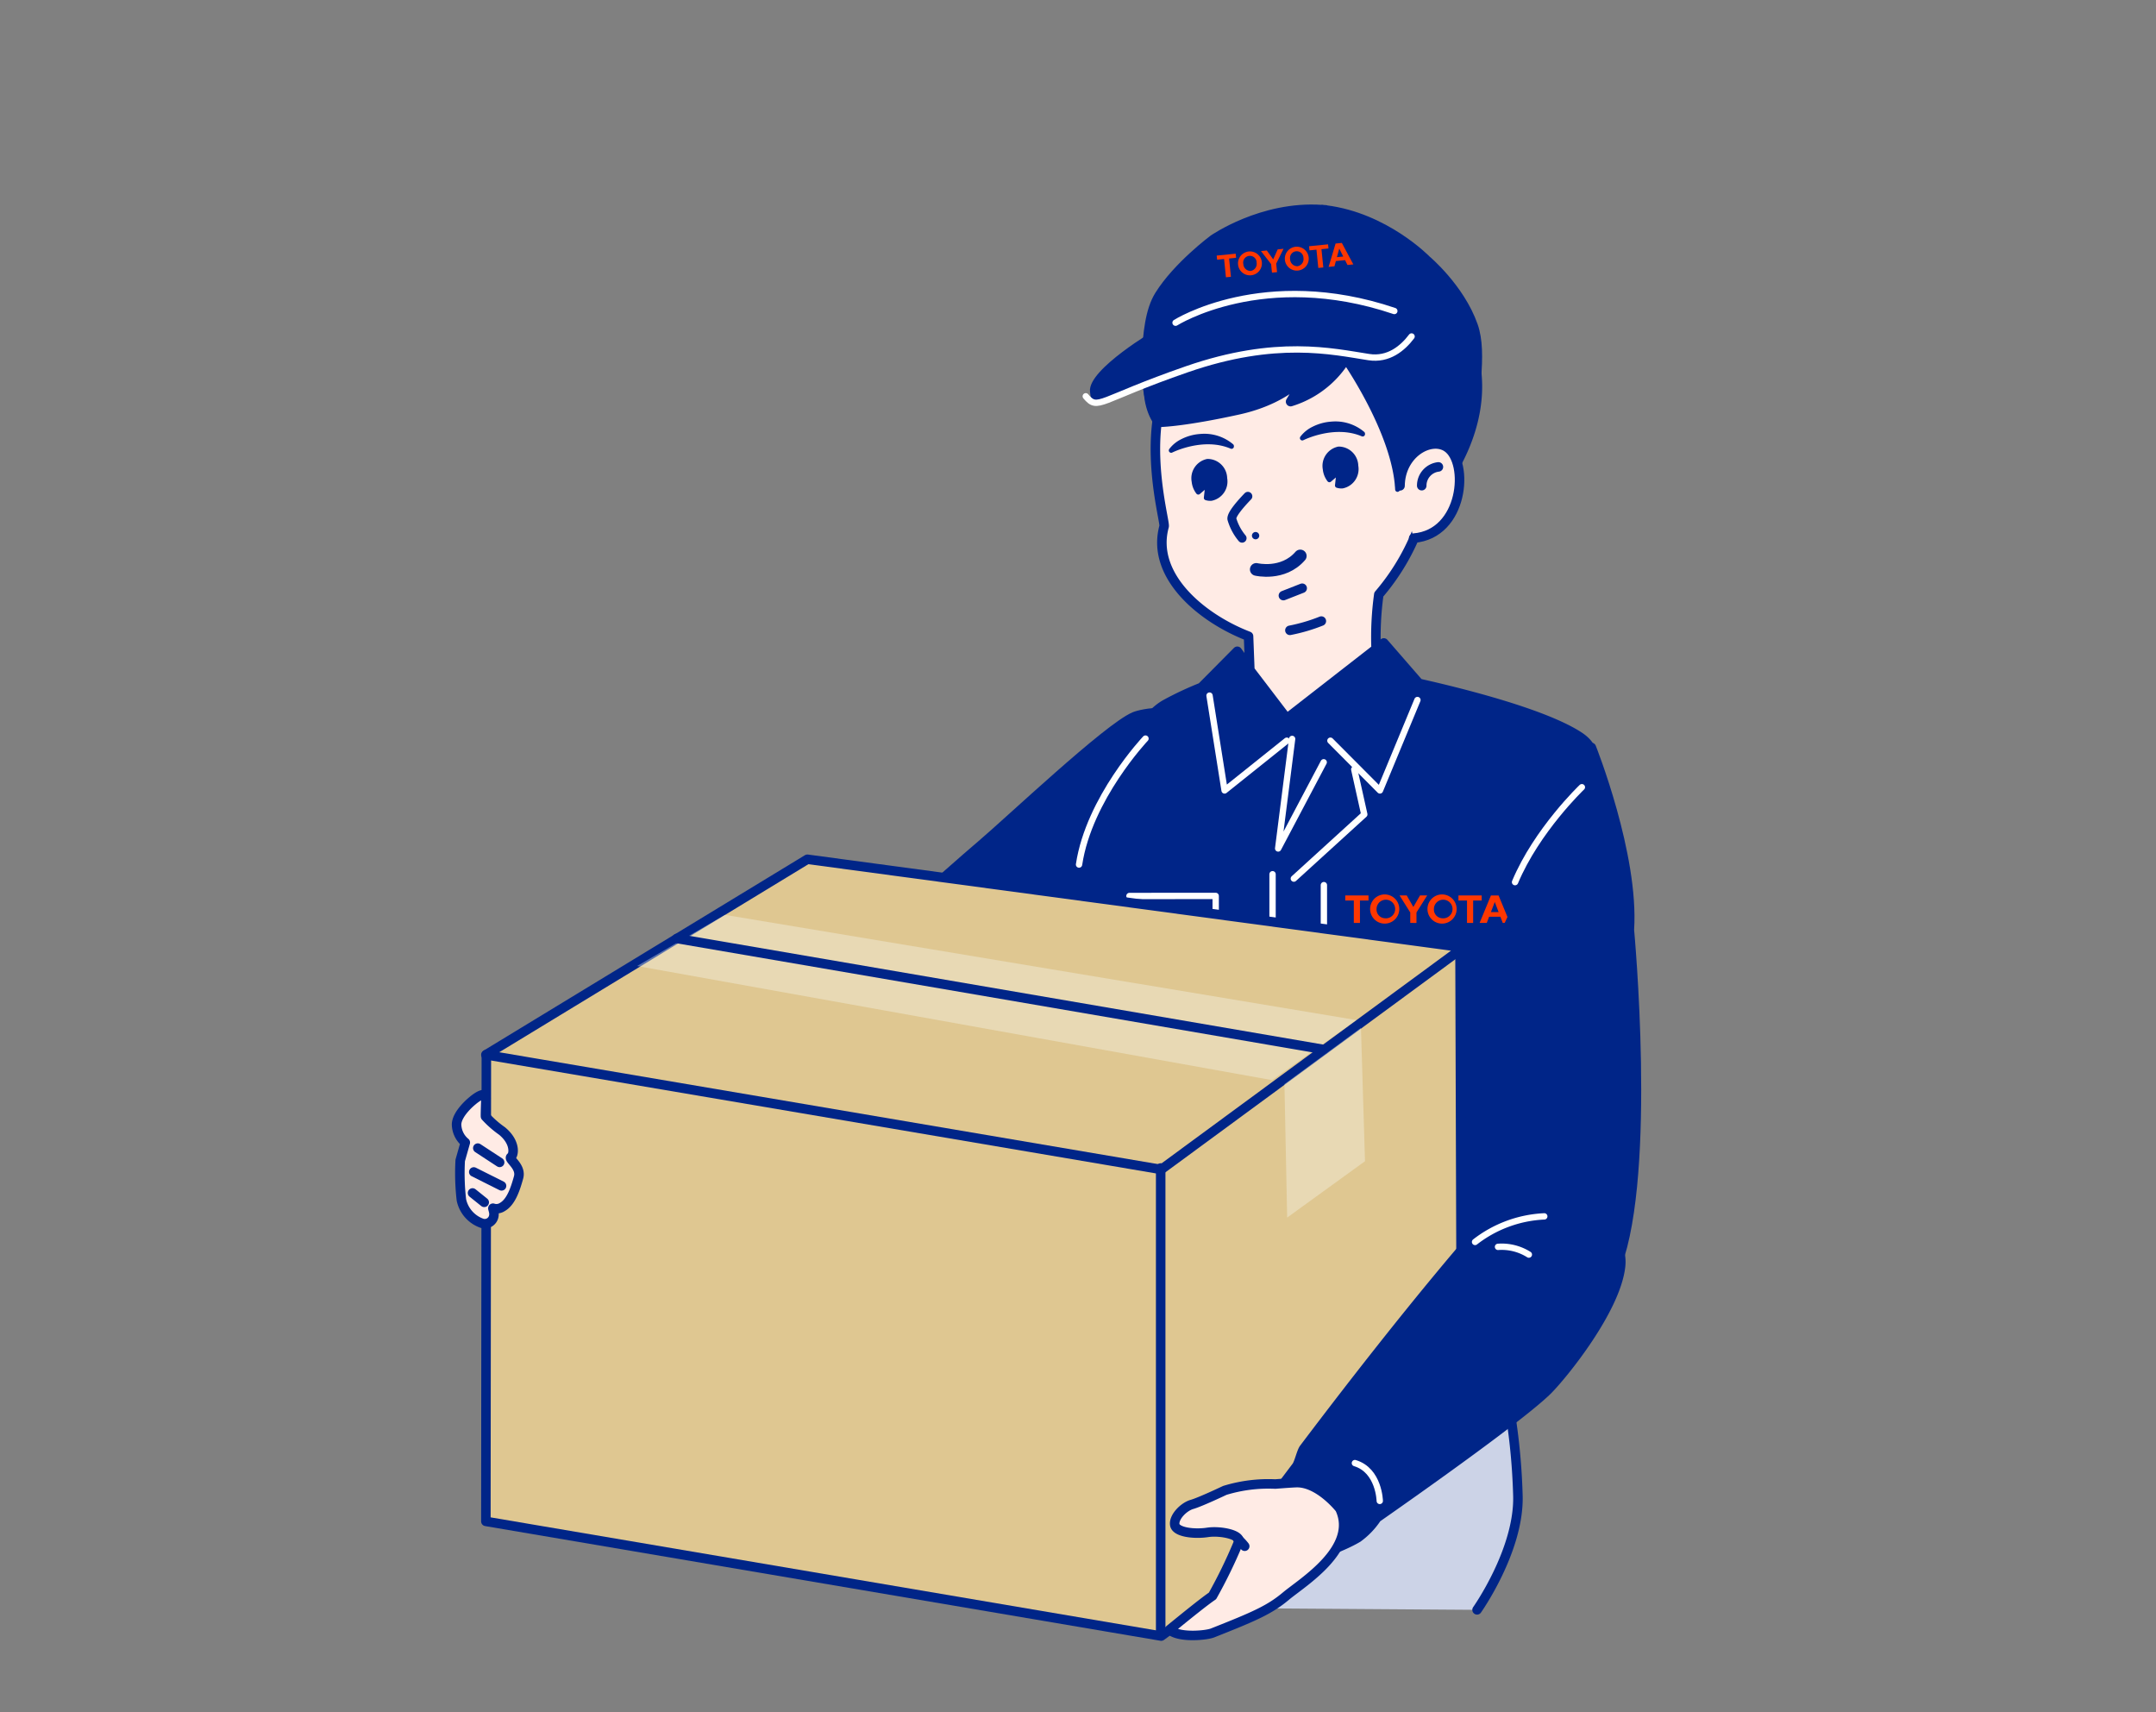 <svg xmlns="http://www.w3.org/2000/svg" xmlns:xlink="http://www.w3.org/1999/xlink" width="340" height="270" viewBox="0 0 340 270"><rect x="0" y="0" width="340" height="270" fill="#808080" stroke="none"/><defs><clipPath id="a"><rect width="340" height="270" transform="translate(532 2913)" fill="#fff" stroke="#707070" stroke-width="1"/></clipPath><clipPath id="b"><rect width="113.451" height="26.072" fill="none"/></clipPath><clipPath id="c"><rect width="12.704" height="29.912" fill="none"/></clipPath></defs><g transform="translate(-532 -2913)" clip-path="url(#a)"><g transform="translate(324.664 515.986)"><g transform="translate(-8729.225 -6209.736)"><path d="M193.605,225.165s6.625-9.361,6.443-17.9a99.727,99.727,0,0,0-1.747-16.191H143.309v33.736" transform="translate(8975.888 8635.436)" fill="#ccd3e7"/><path d="M193.605,225.165s6.625-9.361,6.443-17.9a99.727,99.727,0,0,0-1.747-16.191H143.309v33.736" transform="translate(8975.888 8635.436)" fill="none" stroke="#002588" stroke-linecap="round" stroke-linejoin="round" stroke-width="1.5"/><path d="M138.677,82.267c-4.19,1.753-19.78,16.522-24.241,20.3-5.11,4.324-20.059,17.821-20.059,17.821L138,114.72s8.335-20.706,8.271-30.18c-.027-4.139-6.45-2.752-7.6-2.273" transform="translate(8976.805 8637.485)" fill="#002588"/><path d="M138.677,82.267c-4.19,1.753-19.78,16.522-24.241,20.3-5.11,4.324-20.059,17.821-20.059,17.821L138,114.72s8.335-20.706,8.271-30.18C146.246,80.4,139.824,81.787,138.677,82.267Z" transform="translate(8976.805 8637.485)" fill="none" stroke="#002588" stroke-linecap="round" stroke-linejoin="round" stroke-width="1.5"/><path d="M209.52,85.178c-5.729-3.734-19.306-7.046-25.452-8.412l.072-.112-5.4-6.214L163.435,82.352l-7.8-10.6-5.514,5.561.021.07a51.392,51.392,0,0,0-5.744,2.677c-7.2,3.925-9.533,21.261-9.533,21.261l8.34,82.623s10.14,8.341,52.826,1.145c1.963-2.617,6.753-73.922,6.753-73.922L211.058,90.5s2.117-2.938-1.538-5.319" transform="translate(8976.047 8637.696)" fill="#002588"/><path d="M209.52,85.178c-5.729-3.734-19.306-7.046-25.452-8.412l.072-.112-5.4-6.214L163.435,82.352l-7.8-10.6-5.514,5.561.021.07a51.392,51.392,0,0,0-5.744,2.677c-7.2,3.925-9.533,21.261-9.533,21.261l8.34,82.623s10.14,8.341,52.826,1.145c1.963-2.617,6.753-73.922,6.753-73.922L211.058,90.5S213.174,87.559,209.52,85.178Z" transform="translate(8976.047 8637.696)" fill="none" stroke="#002588" stroke-linecap="round" stroke-linejoin="round" stroke-width="1.5"/><path d="M170.244,23.225a76.741,76.741,0,0,1-11.664,3.317c.13-.057.274-.116.412-.175,3.131-.87,5.659-1.687,7.647-2.407q1.7-.4,3.605-.735" transform="translate(8975.603 8638.578)" fill="#002588"/><path d="M170.244,23.225a76.741,76.741,0,0,1-11.664,3.317c.13-.057.274-.116.412-.175,3.131-.87,5.659-1.687,7.647-2.407Q168.335,23.563,170.244,23.225Z" transform="translate(8975.603 8638.578)" fill="none" stroke="#002588" stroke-linecap="round" stroke-linejoin="round" stroke-width="0.75"/><path d="M173.231,18.663s-7.172,10.252-29.013,13.4l-1-3.394,4.751-9.972" transform="translate(8975.891 8638.664)" fill="#002588"/><path d="M173.231,18.663s-7.172,10.252-29.013,13.4l-1-3.394,4.751-9.972" transform="translate(8975.891 8638.664)" fill="none" stroke="#002588" stroke-linecap="round" stroke-linejoin="round" stroke-width="0.75"/><path d="M174.646,90.758l1.582,7.1-11.11,10.122" transform="translate(8975.48 8637.314)" fill="none" stroke="#fff" stroke-linecap="round" stroke-linejoin="round" stroke-width="1"/><path d="M164.8,85.862l-2.2,17.275,7.181-13.593" transform="translate(8975.527 8637.406)" fill="none" stroke="#fff" stroke-linecap="round" stroke-linejoin="round" stroke-width="1"/><path d="M151.57,78.9l2.373,14.955,9.809-7.844" transform="translate(8975.733 8637.537)" fill="none" stroke="#fff" stroke-linecap="round" stroke-linejoin="round" stroke-width="1"/><path d="M184.718,79.61l-5.912,14.258-7.812-7.844" transform="translate(8975.371 8637.523)" fill="none" stroke="#fff" stroke-linecap="round" stroke-linejoin="round" stroke-width="1"/><line y2="72.124" transform="translate(9137.242 8744.604)" fill="none" stroke="#fff" stroke-linecap="round" stroke-linejoin="round" stroke-width="1"/><line y2="67.953" transform="translate(9145.337 8746.322)" fill="none" stroke="#fff" stroke-linecap="round" stroke-linejoin="round" stroke-width="1"/><path d="M138.7,111.1l13.6-.009V116.5l-8.853,3.272-4.617-1.405" transform="translate(8975.975 8636.935)" fill="none" stroke="#fff" stroke-linecap="round" stroke-linejoin="round" stroke-width="1"/><path d="M186.594,113.153a2.3,2.3,0,1,1,2.3,2.3,2.3,2.3,0,0,1-2.3-2.3m2.3,1.455a1.467,1.467,0,1,0-1.283-1.455,1.377,1.377,0,0,0,1.283,1.455" transform="translate(8975.078 8636.938)" fill="#ff3700" fill-rule="evenodd"/><path d="M193.889,111.816v3.534h-.968v-3.534H191.57v-.8h3.669v.8h-1.35Z" transform="translate(8974.986 8636.935)" fill="#ff3700" fill-rule="evenodd"/><path d="M196.474,114.374h0l-.371.974h-1.131l1.788-4.332h1.205l1.787,4.332h-1.13l-.371-.974h-1.775Zm.887-.731h.608l-.6-1.586h-.008l-.605,1.586Z" transform="translate(8974.921 8636.935)" fill="#ff3700" fill-rule="evenodd"/><path d="M175.7,111.816v3.534h-.969v-3.534h-1.35v-.8h3.669v.8H175.7Z" transform="translate(8975.325 8636.935)" fill="#ff3700" fill-rule="evenodd"/><path d="M177.377,113.153a2.3,2.3,0,1,1,2.3,2.3,2.3,2.3,0,0,1-2.3-2.3m2.3,1.455a1.467,1.467,0,1,0-1.283-1.455,1.377,1.377,0,0,0,1.283,1.455" transform="translate(8975.25 8636.938)" fill="#ff3700" fill-rule="evenodd"/><path d="M184.285,115.349h.491V113.7l1.689-2.688h-1.13l-1.049,1.821-1.049-1.821h-1.13l1.689,2.688v1.645Z" transform="translate(8975.162 8636.935)" fill="#ff3700" fill-rule="evenodd"/><path d="M141.077,85.807s-8.906,9.415-10.479,19.863" transform="translate(8976.127 8637.408)" fill="none" stroke="#fff" stroke-linecap="round" stroke-linejoin="round" stroke-width="1"/><path d="M174.017,2.913c2.653-.256,1.309,4.512,1.309,4.512a16.477,16.477,0,0,1-.814,5.3c1.057,1.065-.28,4.242-.28,4.242-2.656,5.651-8.522,10.309-8.522,10.309,7.307-1.394,9.542.83,9.534,2.952s-9.549,1.025-13.536,3.663-12.481.271-12.481.271l-3.979,1.931s-3.095-1.4-3.466-6.412,2.764-6.33,2.764-6.33l3.746-2.817s11.541-10.97,16.7-15c7.064-5.52,9.025-2.619,9.025-2.619" transform="translate(8975.917 8638.976)" fill="#ffebe5"/><path d="M174.017,2.913c2.653-.256,1.309,4.512,1.309,4.512a16.477,16.477,0,0,1-.814,5.3c1.057,1.065-.28,4.242-.28,4.242-2.656,5.651-8.522,10.309-8.522,10.309,7.307-1.394,9.542.83,9.534,2.952s-9.549,1.025-13.536,3.663-12.481.271-12.481.271l-3.979,1.931s-3.095-1.4-3.466-6.412,2.764-6.33,2.764-6.33l3.746-2.817s11.541-10.97,16.7-15C172.057.013,174.017,2.913,174.017,2.913Z" transform="translate(8975.917 8638.976)" fill="none" stroke="#002588" stroke-linecap="round" stroke-linejoin="round" stroke-width="1.5"/><path d="M157.4,21.694a10.755,10.755,0,0,0,5.559-5.982c1.72-4.491,7.663-9.3,7.663-9.3a2.418,2.418,0,0,0,1.323-2.745" transform="translate(8975.625 8638.946)" fill="none" stroke="#002588" stroke-linecap="round" stroke-linejoin="round" stroke-width="1.5"/><path d="M174.088,7.754a52.9,52.9,0,0,1-6.775,8.487" transform="translate(8975.439 8638.868)" fill="none" stroke="#002588" stroke-linecap="round" stroke-linejoin="round" stroke-width="1.5"/><path d="M173.278,14.459a34.558,34.558,0,0,1-6.2,6.779" transform="translate(8975.444 8638.744)" fill="none" stroke="#002588" stroke-linecap="round" stroke-linejoin="round" stroke-width="1.5"/><path d="M184.8,50a2.456,2.456,0,0,0,.007-.365l-1.5-12.844c-2.285-9.184-7.983-19.254-22.262-18.416-25.784,1.514-16.47,31.517-16.8,32.709-2.133,7.742,5.85,14.45,13.314,17.324.118,3.036.178,4.567.207,5.337l5.82,7.627,14.09-10.965a48.8,48.8,0,0,1,.426-8.586A35.345,35.345,0,0,0,184.8,50" transform="translate(8975.897 8638.67)" fill="#ffebe5"/><path d="M184.8,50a2.456,2.456,0,0,0,.007-.365l-1.5-12.844c-2.285-9.184-7.983-19.254-22.262-18.416-25.784,1.514-16.47,31.517-16.8,32.709-2.133,7.742,5.85,14.45,13.314,17.324.118,3.036.178,4.567.207,5.337l5.82,7.627,14.09-10.965a48.8,48.8,0,0,1,.426-8.586A35.345,35.345,0,0,0,184.8,50Z" transform="translate(8975.897 8638.67)" fill="none" stroke="#002588" stroke-linecap="round" stroke-linejoin="round" stroke-width="1.5"/><path d="M141.165,28.434c-1.384-9.97,14.109-29.946,35.929-19.167a12.6,12.6,0,0,1,11.134,4.628c14.852,17.978-3.712,35.552-3.712,35.552l-2.81-8.265s-7.682-19.046-13.076-21.565c-2.617.446-.931,3.316-3.135,3.928,1.628-.884,2.783-1.775,2.846-2.542a33.381,33.381,0,0,1-6.418,3.642,49.98,49.98,0,0,0-7.491,3.176c-.3.117-.589.231-.9.349C140.617,33.046,144.3,34.6,143.3,34.63c0,0-1.321-.363-2.13-6.2" transform="translate(8975.931 8638.898)" fill="#002588"/><path d="M141.165,28.434c-1.384-9.97,14.109-29.946,35.929-19.167a12.6,12.6,0,0,1,11.134,4.628c14.852,17.978-3.712,35.552-3.712,35.552l-2.81-8.265s-7.682-19.046-13.076-21.565c-2.617.446-.931,3.316-3.135,3.928,1.628-.884,2.783-1.775,2.846-2.542a33.381,33.381,0,0,1-6.418,3.642,49.98,49.98,0,0,0-7.491,3.176c-.3.117-.589.231-.9.349C140.617,33.046,144.3,34.6,143.3,34.63,143.3,34.63,141.975,34.267,141.165,28.434Z" transform="translate(8975.931 8638.898)" fill="none" stroke="#002588" stroke-linecap="round" stroke-linejoin="round" stroke-width="0.756"/><path d="M175.764,24.057l-2.827.492s8.243,11.618,8.68,20.82a18.864,18.864,0,0,0,3.378-6.834" transform="translate(8975.333 8638.563)" fill="#002588"/><path d="M175.764,24.057l-2.827.492s8.243,11.618,8.68,20.82a18.864,18.864,0,0,0,3.378-6.834" transform="translate(8975.333 8638.563)" fill="none" stroke="#002588" stroke-linecap="round" stroke-linejoin="round" stroke-width="0.75"/><path d="M184.333,53.313c7.908-.635,8.8-11.981,5.259-14.33-2.6-1.722-7.348.979-7.408,6.081" transform="translate(8975.161 8638.294)" fill="#ffebe5"/><path d="M184.333,53.313c7.908-.635,8.8-11.981,5.259-14.33-2.6-1.722-7.348.979-7.408,6.081" transform="translate(8975.161 8638.294)" fill="none" stroke="#002588" stroke-linecap="round" stroke-linejoin="round" stroke-width="1.5"/><path d="M188.3,42.149a2.975,2.975,0,0,0-2.629,2.96" transform="translate(8975.096 8638.225)" fill="none" stroke="#002588" stroke-linecap="round" stroke-linejoin="round" stroke-width="1.5"/><path d="M159.079,58.583s4.21,1.024,6.94-2.123" transform="translate(8975.594 8637.956)" fill="none" stroke="#002588" stroke-linecap="round" stroke-linejoin="round" stroke-width="2"/><line y1="1.163" x2="2.964" transform="translate(9138.952 8699.505)" fill="#fff"/><line y1="1.163" x2="2.964" transform="translate(9138.952 8699.505)" fill="none" stroke="#002588" stroke-linecap="round" stroke-linejoin="round" stroke-width="1.5"/><path d="M151.208,41.25a2.725,2.725,0,0,0-2.13,3.171,3.319,3.319,0,0,0,.672,1.7l1.49-1.271L151,47.012a2.048,2.048,0,0,0,.8.09,2.725,2.725,0,0,0,2.13-3.171,2.725,2.725,0,0,0-2.722-2.681" transform="translate(8975.781 8638.242)" fill="#002588"/><path d="M151.208,41.25a2.725,2.725,0,0,0-2.13,3.171,3.319,3.319,0,0,0,.672,1.7l1.49-1.271L151,47.012a2.048,2.048,0,0,0,.8.09,2.725,2.725,0,0,0,2.13-3.171A2.725,2.725,0,0,0,151.208,41.25Z" transform="translate(8975.781 8638.242)" fill="none" stroke="#002588" stroke-linecap="round" stroke-linejoin="round" stroke-width="0.75"/><path d="M154.92,38.766a6.667,6.667,0,0,0-4.9-1.529,7.355,7.355,0,0,0-2.855.784,4.964,4.964,0,0,0-1.759,1.437s5.022-2.541,9.518-.625" transform="translate(8975.85 8638.316)" fill="#002588"/><path d="M154.92,38.766a6.667,6.667,0,0,0-4.9-1.529,7.355,7.355,0,0,0-2.855.784,4.964,4.964,0,0,0-1.759,1.437s5.022-2.541,9.518-.625" transform="translate(8975.85 8638.316)" fill="none" stroke="#002588" stroke-linecap="round" stroke-linejoin="round" stroke-width="0.75"/><path d="M172.28,39.266a2.725,2.725,0,0,0-2.13,3.171,3.319,3.319,0,0,0,.672,1.7l1.49-1.271-.239,2.157a2.049,2.049,0,0,0,.8.09A2.725,2.725,0,0,0,175,41.947a2.725,2.725,0,0,0-2.722-2.681" transform="translate(8975.388 8638.278)" fill="#002588"/><path d="M172.28,39.266a2.725,2.725,0,0,0-2.13,3.171,3.319,3.319,0,0,0,.672,1.7l1.49-1.271-.239,2.157a2.049,2.049,0,0,0,.8.09A2.725,2.725,0,0,0,175,41.947,2.725,2.725,0,0,0,172.28,39.266Z" transform="translate(8975.388 8638.278)" fill="none" stroke="#002588" stroke-linecap="round" stroke-linejoin="round" stroke-width="0.75"/><path d="M175.992,36.782a6.666,6.666,0,0,0-4.9-1.529,7.356,7.356,0,0,0-2.856.784,4.964,4.964,0,0,0-1.759,1.437s5.023-2.541,9.518-.625" transform="translate(8975.454 8638.354)" fill="#002588"/><path d="M175.992,36.782a6.666,6.666,0,0,0-4.9-1.529,7.356,7.356,0,0,0-2.856.784,4.964,4.964,0,0,0-1.759,1.437s5.023-2.541,9.518-.625" transform="translate(8975.454 8638.354)" fill="none" stroke="#002588" stroke-linecap="round" stroke-linejoin="round" stroke-width="0.75"/><path d="M161.56,22,149.416,25.45,142.929,31.2l.809,3.464s3.611-.06,12.2-1.951,11.428-6.6,11.428-6.6l-3.175,5.3a15.559,15.559,0,0,0,9.814-8.913l-.063-4.008" transform="translate(8975.896 8638.668)" fill="#002588"/><path d="M161.56,22,149.416,25.45,142.929,31.2l.809,3.464s3.611-.06,12.2-1.951,11.428-6.6,11.428-6.6l-3.175,5.3a15.559,15.559,0,0,0,9.814-8.913l-.063-4.008" transform="translate(8975.896 8638.668)" fill="none" stroke="#002588" stroke-linecap="round" stroke-linejoin="round" stroke-width="1.5"/><path d="M157.683,46.873c-1.319,1.375-2.624,2.923-2.523,3.582a8.39,8.39,0,0,0,1.612,3.025" transform="translate(8975.667 8638.137)" fill="#ffebe5"/><path d="M157.683,46.873c-1.319,1.375-2.624,2.923-2.523,3.582a8.39,8.39,0,0,0,1.612,3.025" transform="translate(8975.667 8638.137)" fill="none" stroke="#002588" stroke-linecap="round" stroke-linejoin="round" stroke-width="1.403"/><path d="M159.158,53.316a.226.226,0,1,1-.071-.312.226.226,0,0,1,.071.312" transform="translate(8975.6 8638.021)" fill="#002588"/><path d="M159.158,53.316a.226.226,0,1,1-.071-.312A.226.226,0,0,1,159.158,53.316Z" transform="translate(8975.6 8638.021)" fill="none" stroke="#002588" stroke-linecap="round" stroke-linejoin="round" stroke-width="0.702"/><path d="M169.445,66.925a27.548,27.548,0,0,1-4.957,1.458" transform="translate(8975.491 8637.761)" fill="none" stroke="#002588" stroke-linecap="round" stroke-linejoin="round" stroke-width="1.5"/><path d="M185.563,8.744S179.047,2.023,169.706.866c0,0,0-.021,0-.024-.1-.01-.206-.01-.311-.019s-.2-.03-.308-.041l-.01.023C159.683.155,152,5.507,152,5.507s-5.647,4.19-8.531,8.821c-1.471,2.363-1.848,5.994-2.041,9.863,3.116-3.194,10.661-7.579,28.207-6.1,14.092,1.19,20.8,5.982,23.822,9.308.254-3.21.278-6.063-.516-8.3-2.109-5.947-7.381-10.356-7.381-10.356" transform="translate(8975.923 8639)" fill="#002588"/><path d="M185.563,8.744S179.047,2.023,169.706.866c0,0,0-.021,0-.024-.1-.01-.206-.01-.311-.019s-.2-.03-.308-.041l-.01.023C159.683.155,152,5.507,152,5.507s-5.647,4.19-8.531,8.821c-1.471,2.363-1.848,5.994-2.041,9.863,3.116-3.194,10.661-7.579,28.207-6.1,14.092,1.19,20.8,5.982,23.822,9.308.254-3.21.278-6.063-.516-8.3C190.835,13.154,185.563,8.744,185.563,8.744Z" transform="translate(8975.923 8639)" fill="none" stroke="#002588" stroke-linecap="round" stroke-linejoin="round" stroke-width="1.5"/><path d="M142.847,19.963s-10.71,6.261-10.363,9.677,1.124,1.366,15.178-3.507,22.894-2.807,28.656-1.911,8.487-6.283,8.487-6.283l-4.794-8.392-9.1.181" transform="translate(8976.092 8638.836)" fill="#002588"/><path d="M142.847,19.963s-10.71,6.261-10.363,9.677,1.124,1.366,15.178-3.507,22.894-2.807,28.656-1.911,8.487-6.283,8.487-6.283l-4.794-8.392-9.1.181" transform="translate(8976.092 8638.836)" fill="none" stroke="#002588" stroke-linecap="round" stroke-linejoin="round" stroke-width="0.25"/><path d="M131.682,30.622c1.962,2.329,1.912.6,15.965-4.27s22.894-2.807,28.655-1.911c3.134.488,5.371-1.414,6.759-3.251" transform="translate(8976.105 8638.618)" fill="none" stroke="#fff" stroke-linecap="round" stroke-linejoin="round" stroke-width="1"/><path d="M146.108,18.892s13.9-8.8,34.5-1.845" transform="translate(8975.837 8638.745)" fill="none" stroke="#fff" stroke-linecap="round" stroke-linejoin="round" stroke-width="1"/><path d="M163.68,8.84a1.885,1.885,0,1,1,2.066,1.686A1.886,1.886,0,0,1,163.68,8.84m2,1a1.129,1.129,0,0,0,.927-1.293,1.061,1.061,0,1,0-2.1.211,1.131,1.131,0,0,0,1.168,1.082" transform="translate(8975.508 8638.887)" fill="#ff3700" fill-rule="evenodd"/><path d="M169.522,7.144l.291,2.885-.79.079-.291-2.885h0l-1.1.112-.066-.653,2.995-.3.067.652-1.1.112Z" transform="translate(8975.434 8638.895)" fill="#ff3700" fill-rule="evenodd"/><path d="M171.851,9.021h0l-.223.825-.923.093,1.1-3.684.492-.05.492-.05,1.817,3.389-.923.093-.384-.764h0l-.723.073Zm.663-.67.5-.05h0l-.624-1.244h-.007L172.017,8.4Z" transform="translate(8975.376 8638.898)" fill="#ff3700" fill-rule="evenodd"/><path d="M154.675,8.646l.291,2.885-.79.079-.291-2.885h0l-1.1.112-.066-.653,2.995-.3.067.652-1.1.112Z" transform="translate(8975.713 8638.866)" fill="#ff3700" fill-rule="evenodd"/><path d="M156.155,9.6a1.885,1.885,0,1,1,2.066,1.686A1.886,1.886,0,0,1,156.155,9.6m2,1a1.13,1.13,0,0,0,.927-1.293,1.061,1.061,0,1,0-2.095.211,1.13,1.13,0,0,0,1.168,1.082" transform="translate(8975.648 8638.872)" fill="#ff3700" fill-rule="evenodd"/><path d="M161.973,10.821l.4-.04-.133-1.327,0-.017L163.395,7.1l-.922.093-.706,1.574-1.007-1.4-.923.093,1.6,2.055,0,.017.134,1.326Z" transform="translate(8975.578 8638.881)" fill="#ff3700" fill-rule="evenodd"/><path d="M144.7,182.242s17.329,4.445,43.824.683" transform="translate(8975.862 8635.601)" fill="none" stroke="#fff" stroke-linecap="round" stroke-linejoin="round" stroke-width="1"/><path d="M189.137,193.238l-.244-73.489L35.347,136.264l-.076,73.616,106.5,18.085Z" transform="translate(8977.911 8636.771)" fill="#dfc791"/><path d="M189.137,193.238l-.244-73.489L35.347,136.264l-.076,73.616,106.5,18.085Z" transform="translate(8977.911 8636.771)" fill="none" stroke="#002588" stroke-linecap="round" stroke-linejoin="round" stroke-width="1.5"/><path d="M189.415,119.117,85.973,105.2l-50.7,30.833,106.5,18.086Z" transform="translate(8977.911 8637.044)" fill="#dfc791"/><path d="M189.415,119.117,85.973,105.2l-50.7,30.833,106.5,18.086Z" transform="translate(8977.911 8637.044)" fill="none" stroke="#002588" stroke-linecap="round" stroke-linejoin="round" stroke-width="1.5"/><line y2="73.429" transform="translate(9119.601 8790.927)" fill="#dfc791"/><line y2="73.429" transform="translate(9119.601 8790.927)" fill="none" stroke="#002588" stroke-linecap="round" stroke-linejoin="round" stroke-width="1.5"/><g transform="translate(9037.025 8751.013)" opacity="0.37"><g transform="translate(0 0)"><g clip-path="url(#b)"><path d="M173.019,130.724l-99.6-16.587L59.568,122.2l100.15,18Z" transform="translate(-59.568 -114.137)" fill="#f6f8f0"/></g></g></g><line x2="102.093" y2="17.513" transform="translate(9043.289 8754.738)" fill="#dfc791"/><line x2="102.093" y2="17.513" transform="translate(9043.289 8754.738)" fill="none" stroke="#002588" stroke-linecap="round" stroke-linejoin="round" stroke-width="1.5"/><g transform="translate(9139.117 8768.834)" opacity="0.37"><g transform="translate(0 0)"><g clip-path="url(#c)"><path d="M175.677,132.3l.636,21.021-12.275,8.891-.43-21.043Z" transform="translate(-163.609 -132.297)" fill="#f6f8f0"/></g></g></g><path d="M208.043,176.239c.649.022,1.729.008,1.729.008,5.916-1.35,6.817-7.355,6.817-7.355,5.575-14.842,2.014-52.9,2.014-52.9.777-11.794-5.995-28.763-5.995-28.763l-16.8,36.219.426,32.884s-.752,16.952,11.809,19.91" transform="translate(8974.905 8637.382)" fill="#002588"/><path d="M208.043,176.239c.649.022,1.729.008,1.729.008,5.916-1.35,6.817-7.355,6.817-7.355,5.575-14.842,2.014-52.9,2.014-52.9.777-11.794-5.995-28.763-5.995-28.763l-16.8,36.219.426,32.884S195.483,173.282,208.043,176.239Z" transform="translate(8974.905 8637.382)" fill="none" stroke="#002588" stroke-linecap="round" stroke-linejoin="round" stroke-width="1.5"/><path d="M205.083,189.887c-2.438,2.464-10.88,8.93-27,20.21a12.056,12.056,0,0,1-2.994,3.13c-2.86,1.7-7.077,2.883-8.633,3.994-2.579,1.839-4.735-2.274-7.675-4.212,1.337-1.775,1.471-4.143,2.735-5.828q2-2.673,3.9-5.185c.414-.549.773-2.3,1.179-2.839,18.254-24.163,28.479-35.471,28.479-35.471l.075.181a10.645,10.645,0,0,1,1.349-1.362c5.692-3.581,11.105.416,11.105.416s9.71.758,8.913,7.569-9,16.932-11.434,19.4" transform="translate(8975.599 8635.998)" fill="#002588"/><path d="M205.083,189.887c-2.438,2.464-10.88,8.93-27,20.21a12.056,12.056,0,0,1-2.994,3.13c-2.86,1.7-7.077,2.883-8.633,3.994-2.579,1.839-4.735-2.274-7.675-4.212,1.337-1.775,1.471-4.143,2.735-5.828q2-2.673,3.9-5.185c.414-.549.773-2.3,1.179-2.839,18.254-24.163,28.479-35.471,28.479-35.471l.075.181a10.645,10.645,0,0,1,1.349-1.362c5.692-3.581,11.105.416,11.105.416s9.71.758,8.913,7.569S207.522,187.423,205.083,189.887Z" transform="translate(8975.599 8635.998)" fill="none" stroke="#002588" stroke-linecap="round" stroke-linejoin="round" stroke-width="1.5"/><path d="M211.209,93.621s-7.107,6.774-10.541,14.969" transform="translate(8974.814 8637.261)" fill="none" stroke="#fff" stroke-linecap="round" stroke-linejoin="round" stroke-width="1"/><path d="M151.921,223.234c-1.142.766-3.759,2.858-6.681,5.254,0,0-.059.129.22.308,1.612,1.038,5.5.661,6.457.283,6.661-2.629,9.025-3.67,11.587-5.817s11.464-7.52,8.5-13.788c0,0-3.327-4.24-6.915-4.1-.86.033-1.946.122-3.274.219a23.473,23.473,0,0,0-7.946,1s-3.855,1.833-5.183,2.213-2.908,2.011-2.718,3.211,3.1,1.518,5.183,1.2,5.835.439,4.771,1.806a79.128,79.128,0,0,1-4,8.211" transform="translate(8975.852 8635.169)" fill="#ffebe5"/><path d="M151.921,223.234c-1.142.766-3.759,2.858-6.681,5.254,0,0-.059.129.22.308,1.612,1.038,5.5.661,6.457.283,6.661-2.629,9.025-3.67,11.587-5.817s11.464-7.52,8.5-13.788c0,0-3.327-4.24-6.915-4.1-.86.033-1.946.122-3.274.219a23.473,23.473,0,0,0-7.946,1s-3.855,1.833-5.183,2.213-2.908,2.011-2.718,3.211,3.1,1.518,5.183,1.2,5.835.439,4.771,1.806A79.128,79.128,0,0,1,151.921,223.234Z" transform="translate(8975.852 8635.169)" fill="none" stroke="#002588" stroke-linecap="round" stroke-linejoin="round" stroke-width="1.5"/><path d="M33.079,143.982s-2.464,1.954-2.517,3.722a3.786,3.786,0,0,0,1.376,2.871l-.8,2.817a36.377,36.377,0,0,0,.186,6.238,5.005,5.005,0,0,0,3.266,3.688,1.45,1.45,0,0,0,1.854-1.218c.1-.544-.232-1.186-.136-1.168a1.7,1.7,0,0,0,1.473-.191c1.4-.793,2.074-2.92,2.558-4.665s-1.688-2.885-1.2-3.223.764-2.291-1.392-4.084a15.833,15.833,0,0,1-2.623-2.3c-.03-.041.033-2.2.072-2.749.12-1.7-2.115.257-2.115.257" transform="translate(8978 8636.335)" fill="#ffebe5"/><path d="M33.079,143.982s-2.464,1.954-2.517,3.722a3.786,3.786,0,0,0,1.376,2.871l-.8,2.817a36.377,36.377,0,0,0,.186,6.238,5.005,5.005,0,0,0,3.266,3.688,1.45,1.45,0,0,0,1.854-1.218c.1-.544-.232-1.186-.136-1.168a1.7,1.7,0,0,0,1.473-.191c1.4-.793,2.074-2.92,2.558-4.665s-1.688-2.885-1.2-3.223.764-2.291-1.392-4.084a15.833,15.833,0,0,1-2.623-2.3c-.03-.041.033-2.2.072-2.749C35.313,142.028,33.079,143.982,33.079,143.982Z" transform="translate(8978 8636.335)" fill="none" stroke="#002588" stroke-linecap="round" stroke-linejoin="round" stroke-width="1.5"/><line x1="1.844" y1="1.48" transform="translate(9011.08 8794.863)" fill="#ffebe5"/><line x1="1.844" y1="1.48" transform="translate(9011.08 8794.863)" fill="none" stroke="#002588" stroke-linecap="round" stroke-linejoin="round" stroke-width="1.5"/><line x1="4.38" y1="2.194" transform="translate(9011.274 8791.552)" fill="#ffebe5"/><line x1="4.38" y1="2.194" transform="translate(9011.274 8791.552)" fill="none" stroke="#002588" stroke-linecap="round" stroke-linejoin="round" stroke-width="1.5"/><line x1="3.445" y1="2.253" transform="translate(9011.909 8787.79)" fill="#ffebe5"/><line x1="3.445" y1="2.253" transform="translate(9011.909 8787.79)" fill="none" stroke="#002588" stroke-linecap="round" stroke-linejoin="round" stroke-width="1.5"/><path d="M156.081,214.395a7.8,7.8,0,0,1,1.121,1.175" transform="translate(8975.649 8635)" fill="#ffebe5"/><path d="M156.081,214.395a7.8,7.8,0,0,1,1.121,1.175" transform="translate(8975.649 8635)" fill="none" stroke="#002588" stroke-linecap="round" stroke-linejoin="round" stroke-width="1.5"/><path d="M194.241,166.619a19.228,19.228,0,0,1,10.915-4.031" transform="translate(8974.936 8635.969)" fill="none" stroke="#fff" stroke-linecap="round" stroke-linejoin="round" stroke-width="1"/><path d="M178.852,208.2s-.1-4.819-3.92-5.966" transform="translate(8975.296 8635.227)" fill="none" stroke="#fff" stroke-linecap="round" stroke-linejoin="round" stroke-width="1"/><path d="M197.933,167.486a8.017,8.017,0,0,1,4.861,1.216" transform="translate(8974.865 8635.878)" fill="none" stroke="#fff" stroke-linecap="round" stroke-linejoin="round" stroke-width="1"/></g></g></g></svg>